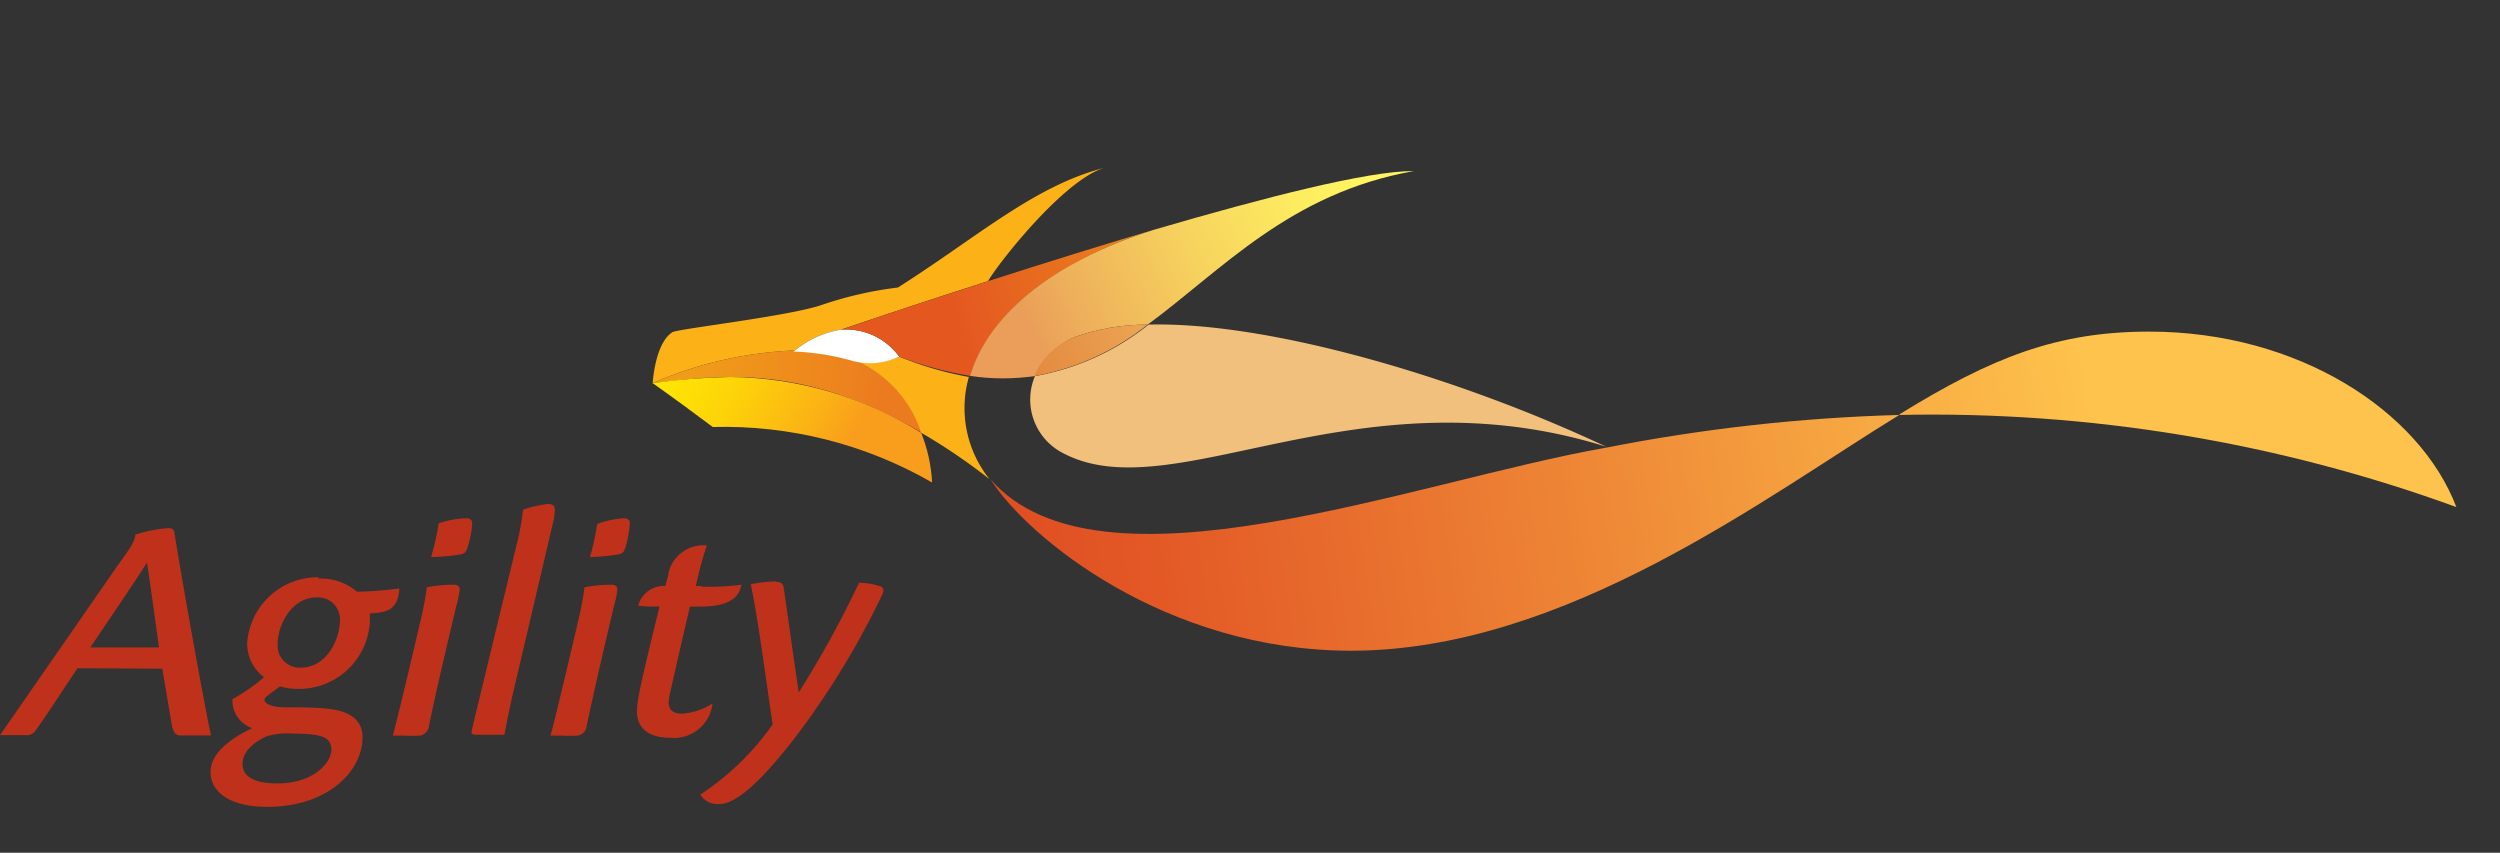 <svg xmlns="http://www.w3.org/2000/svg" xmlns:xlink="http://www.w3.org/1999/xlink" viewBox="0 0 113.99 38.88"><rect x="0" y="0" width="113.99" height="38.88" fill="#333333" stroke="none"/><defs><style>.cls-1{fill:none;}.cls-2{clip-path:url(#clip-path);}.cls-3{fill:url(#linear-gradient);}.cls-4{fill:#fcb116;}.cls-5{fill:#fff;}.cls-6{clip-path:url(#clip-path-2);}.cls-7{fill:url(#linear-gradient-2);}.cls-8{clip-path:url(#clip-path-3);}.cls-9{fill:url(#linear-gradient-3);}.cls-10{clip-path:url(#clip-path-4);}.cls-11{fill:url(#linear-gradient-4);}.cls-12{clip-path:url(#clip-path-5);}.cls-13{fill:url(#linear-gradient-5);}.cls-14{fill:#f0c07c;}.cls-15{clip-path:url(#clip-path-6);}.cls-16{fill:url(#linear-gradient-6);}.cls-17{fill:#bf311a;}</style><clipPath id="clip-path" transform="translate(0 7.66)"><path class="cls-1" d="M36.19,8.32a18,18,0,0,0-6.43,1.49c2.65-.28,6.61-1.05,12.28,2.26a5.31,5.31,0,0,0-3.19-3.33,11.12,11.12,0,0,0-2.6-.42Z"/></clipPath><linearGradient id="linear-gradient" x1="-663.03" y1="233.94" x2="-662.11" y2="233.94" gradientTransform="matrix(0, 13.65, 13.65, 0, -3157.04, 9053.38)" gradientUnits="userSpaceOnUse"><stop offset="0" stop-color="#f1a019"/><stop offset="0.31" stop-color="#f0981a"/><stop offset="0.8" stop-color="#ed811e"/><stop offset="0.9" stop-color="#ec7b1f"/><stop offset="1" stop-color="#ec7b1f"/></linearGradient><clipPath id="clip-path-2" transform="translate(0 7.66)"><path class="cls-1" d="M41,8.6Zm4.06-3.44c-3.66,1.17-6.41,2.11-6.7,2.21A3,3,0,0,1,41,8.6a16.5,16.5,0,0,0,3.24.88C45,6.92,47.68,4.36,52.67,2.8c-1.75.51-4.92,1.49-7.62,2.36"/></clipPath><linearGradient id="linear-gradient-2" x1="-663.32" y1="234.08" x2="-662.4" y2="234.08" gradientTransform="matrix(16.43, 0, 0, -16.43, 10939.61, 3853.11)" gradientUnits="userSpaceOnUse"><stop offset="0" stop-color="#e45820"/><stop offset="0.15" stop-color="#e45820"/><stop offset="1" stop-color="#ef931c"/></linearGradient><clipPath id="clip-path-3" transform="translate(0 7.66)"><path class="cls-1" d="M73.24,12.75c-8.79,1.54-23.14,7.12-28.08,1.44,1.7,2.68,8,7.82,16.44,7.82,9.78,0,19-7.08,25-10.75a80.9,80.9,0,0,0-13.36,1.49M86.6,11.26A69.85,69.85,0,0,1,112,15.46c-1.67-4.38-7.21-8-14-8-4.19,0-7.16,1.16-11.39,3.77"/></clipPath><linearGradient id="linear-gradient-3" x1="-663.29" y1="234.37" x2="-662.37" y2="234.37" gradientTransform="matrix(72.14, 0, 0, -72.14, 47892.34, 16921.25)" gradientUnits="userSpaceOnUse"><stop offset="0" stop-color="#de4820"/><stop offset="0.15" stop-color="#e35926"/><stop offset="0.45" stop-color="#ee8736"/><stop offset="0.8" stop-color="#fec34c"/><stop offset="1" stop-color="#fec34c"/></linearGradient><clipPath id="clip-path-4" transform="translate(0 7.66)"><path class="cls-1" d="M29.76,9.81c.92.65,1.83,1.32,2.74,2a19,19,0,0,1,10,2.53A7,7,0,0,0,42,12.07a16.76,16.76,0,0,0-8.71-2.54,30.33,30.33,0,0,0-3.57.28"/></clipPath><linearGradient id="linear-gradient-4" x1="-662.91" y1="234.08" x2="-661.99" y2="234.08" gradientTransform="matrix(0, 14.5, 14.5, 0, -3357.55, 9616.1)" gradientUnits="userSpaceOnUse"><stop offset="0" stop-color="#ffec00"/><stop offset="0.16" stop-color="#fee502"/><stop offset="0.38" stop-color="#fdd209"/><stop offset="0.65" stop-color="#fbb215"/><stop offset="0.8" stop-color="#f99d1c"/><stop offset="1" stop-color="#f99d1c"/></linearGradient><clipPath id="clip-path-5" transform="translate(0 7.66)"><path class="cls-1" d="M52.67,2.8c-5,1.56-7.69,4.12-8.44,6.68a10.13,10.13,0,0,0,3,0A3.31,3.31,0,0,1,49,7.71a9.81,9.81,0,0,1,3.33-.57c3.37-2.47,6.47-6,12.14-7C62.4.12,57.6,1.36,52.67,2.8"/></clipPath><linearGradient id="linear-gradient-5" x1="-663.36" y1="234.15" x2="-662.45" y2="234.15" gradientTransform="matrix(24.41, 0, 0, -24.41, 16239.18, 5721.49)" gradientUnits="userSpaceOnUse"><stop offset="0" stop-color="#ea9e59"/><stop offset="0.11" stop-color="#eeb05b"/><stop offset="0.39" stop-color="#f7d55e"/><stop offset="0.61" stop-color="#fdec60"/><stop offset="0.75" stop-color="#fff461"/><stop offset="1" stop-color="#fff461"/></linearGradient><clipPath id="clip-path-6" transform="translate(0 7.66)"><path class="cls-1" d="M49,7.71a3.31,3.31,0,0,0-1.85,1.78,11.55,11.55,0,0,0,5.18-2.35A9.81,9.81,0,0,0,49,7.71"/></clipPath><linearGradient id="linear-gradient-6" x1="-663.63" y1="233.36" x2="-662.71" y2="233.36" gradientTransform="matrix(6.22, 0, 0, -6.22, 4174.82, 1459.9)" gradientUnits="userSpaceOnUse"><stop offset="0" stop-color="#e48a40"/><stop offset="1" stop-color="#eca654"/></linearGradient></defs><g id="Layer_2" data-name="Layer 2"><g id="Layer_1-2" data-name="Layer 1"><g class="cls-2"><rect class="cls-3" x="32.99" y="3.82" width="5.83" height="12.75" transform="translate(19.63 51.44) rotate(-80)"/></g><path class="cls-4" d="M36.19,8.32a18,18,0,0,0-6.43,1.49s.1-1.83.91-2.33c.43-.17,5.34-.73,6.81-1.24a17.07,17.07,0,0,1,3.46-.79C44.51,3.19,47.13.83,50.32,0c-1.88.61-4.82,4.37-5.27,5.16-3.66,1.17-6.41,2.11-6.7,2.21a4.42,4.42,0,0,0-2.16,1m8,1.16A15.67,15.67,0,0,1,41,8.6h0a3.06,3.06,0,0,1-2.14.14A5.31,5.31,0,0,1,42,12.07a27,27,0,0,1,3.12,2.12,5.18,5.18,0,0,1-.93-4.71" transform="translate(0 7.66)"/><path class="cls-5" d="M38.35,7.37a4.42,4.42,0,0,0-2.16,1,11.07,11.07,0,0,1,2.66.42A3.06,3.06,0,0,0,41,8.6h0a3,3,0,0,0-2.64-1.23" transform="translate(0 7.66)"/><g class="cls-6"><rect class="cls-7" x="37.69" y="0.85" width="15.65" height="10.57" transform="translate(0.19 21.23) rotate(-17)"/></g><g class="cls-8"><rect class="cls-9" x="44.48" y="2.91" width="68.2" height="23.68" transform="translate(-1.29 18.74) rotate(-8)"/></g><g class="cls-10"><rect class="cls-11" x="30.86" y="5.22" width="10.52" height="13.42" transform="translate(7.73 44.91) rotate(-60)"/></g><g class="cls-12"><rect class="cls-13" x="43.17" y="-3.73" width="22.41" height="17.2" transform="translate(3.04 31.1) rotate(-25)"/></g><path class="cls-14" d="M48.47,13c5,2.65,13.38-3.86,24.77-.29C66.42,9.5,57.81,7,52.37,7.14a11.5,11.5,0,0,1-5.18,2.35A2.74,2.74,0,0,0,48.47,13" transform="translate(0 7.66)"/><g class="cls-15"><rect class="cls-16" x="46.93" y="6.15" width="5.69" height="4.32" transform="translate(1.15 29.48) rotate(-25)"/></g><path class="cls-17" d="M3.53,22.81C2.69,24.08,2,25.13,1.6,25.68a.46.46,0,0,1-.38.18H.58c-.33,0-.58,0-.58,0l5.34-7.7c.34-.49.83-1.09.83-1.44a6.18,6.18,0,0,1,1.53-.3c.18,0,.24.11.26.25.28,1.81,1.34,7.73,1.66,9.2,0,0-.33,0-.67,0s-.65,0-.76,0-.28-.08-.35-.44l-.44-2.6Zm3.72-.95c-.11-.78-.46-3.37-.55-3.86-.64,1-2.06,3.08-2.58,3.86Z" transform="translate(0 7.66)"/><path class="cls-17" d="M14.53,18.72a2.55,2.55,0,0,1,1.75.6,16.88,16.88,0,0,0,1.93-.15c-.07,1-.57,1.1-1.35,1.14a3.43,3.43,0,0,1,0,.44,3.23,3.23,0,0,1-3.26,3,2.94,2.94,0,0,1-.83-.11c-.12.09-.4.28-.51.37s-.2.14-.2.25.22.31.84.33c.78,0,1.38,0,2,.06,1.16.11,1.63.59,1.63,1.31,0,1.52-1.55,3.17-4.36,3.17-1.7,0-2.57-.69-2.57-1.59s1-1.57,1.9-2a1.32,1.32,0,0,1-.9-1.32,8.8,8.8,0,0,0,1.44-1,1.91,1.91,0,0,1-.77-1.56,3.23,3.23,0,0,1,3.26-3m-3.47,8.51c0,.62.59.89,1.6.89,1.65,0,2.45-.95,2.45-1.54s-.5-.73-1.77-.73a3.21,3.21,0,0,0-1.2.13c-.43.2-1.08.61-1.08,1.25m3.37-7.59c-1.09,0-1.77,1.19-1.77,2.14a1,1,0,0,0,1.06,1.06c1.2,0,1.78-1.33,1.78-2.15a1,1,0,0,0-1.07-1.05" transform="translate(0 7.66)"/><path class="cls-17" d="M35.38,18.87c.2,0,.32.07.35.24.12.81.53,3.76.69,4.8a46.28,46.28,0,0,0,2.75-5,3.44,3.44,0,0,1,.93.15.2.2,0,0,1,.18.2.71.71,0,0,1-.1.29,37.42,37.42,0,0,1-3.85,6.32C34.48,28.28,33.45,29,32.8,29a.93.93,0,0,1-.87-.43,12.26,12.26,0,0,0,3.3-3.2c-.26-1.7-.67-4.9-1-6.39a6.22,6.22,0,0,1,1.16-.13" transform="translate(0 7.66)"/><path class="cls-17" d="M19.12,20.85a13.42,13.42,0,0,0,.34-1.73A6.22,6.22,0,0,1,20.67,19c.2,0,.29.07.29.22a4.06,4.06,0,0,1-.15.73c-.16.68-.9,3.75-1.25,5.49a.5.5,0,0,1-.41.44,7.51,7.51,0,0,1-.77,0h-.47c.24-.84,1.21-5,1.21-5m.58-3.14a9.77,9.77,0,0,0,1.3-.12c.23-.05.26-.14.32-.33a4.46,4.46,0,0,0,.21-1.08c0-.15-.08-.24-.3-.24A4.51,4.51,0,0,0,20,16.2a10.2,10.2,0,0,1-.34,1.51" transform="translate(0 7.66)"/><path class="cls-17" d="M26.31,20.85a13.42,13.42,0,0,0,.34-1.73A6.22,6.22,0,0,1,27.86,19c.2,0,.29.07.29.22a4.06,4.06,0,0,1-.15.73c-.16.68-.89,3.75-1.25,5.49a.49.49,0,0,1-.41.44,7.51,7.51,0,0,1-.77,0H25.1c.24-.84,1.21-5,1.21-5m.59-3.14a9.61,9.61,0,0,0,1.29-.12c.23-.05.27-.14.33-.33a5.1,5.1,0,0,0,.2-1.08c0-.15-.08-.24-.3-.24a4.51,4.51,0,0,0-1.19.26,11.7,11.7,0,0,1-.33,1.51" transform="translate(0 7.66)"/><path class="cls-17" d="M32,19.06h-.27a15.44,15.44,0,0,1,.5-1.85,1.63,1.63,0,0,0-1.75,1.26c0,.14-.11.42-.14.59a1.2,1.2,0,0,0-1.24.9A9.05,9.05,0,0,0,30,20h.07s-.8,3.24-.92,3.93a5.5,5.5,0,0,0-.11.84c0,.74.5,1.21,1.52,1.21a1.77,1.77,0,0,0,1.93-1.57,2.88,2.88,0,0,1-1.38.47c-.46,0-.62-.21-.62-.52a2.24,2.24,0,0,1,.07-.45c.14-.64.74-3.26.9-3.91h.43c1.35,0,1.8-.4,1.92-1a11.58,11.58,0,0,1-1.85.09" transform="translate(0 7.66)"/><path class="cls-17" d="M23.54,17.24a11.66,11.66,0,0,0,.31-1.66A4.84,4.84,0,0,1,25,15.32c.2,0,.3.1.3.26a3.14,3.14,0,0,1-.12.74l-1.74,7.42c-.18.75-.36,1.68-.44,2.1,0,0-.31,0-.73,0h-.59c-.13,0-.21-.05-.17-.21Z" transform="translate(0 7.66)"/></g></g></svg>